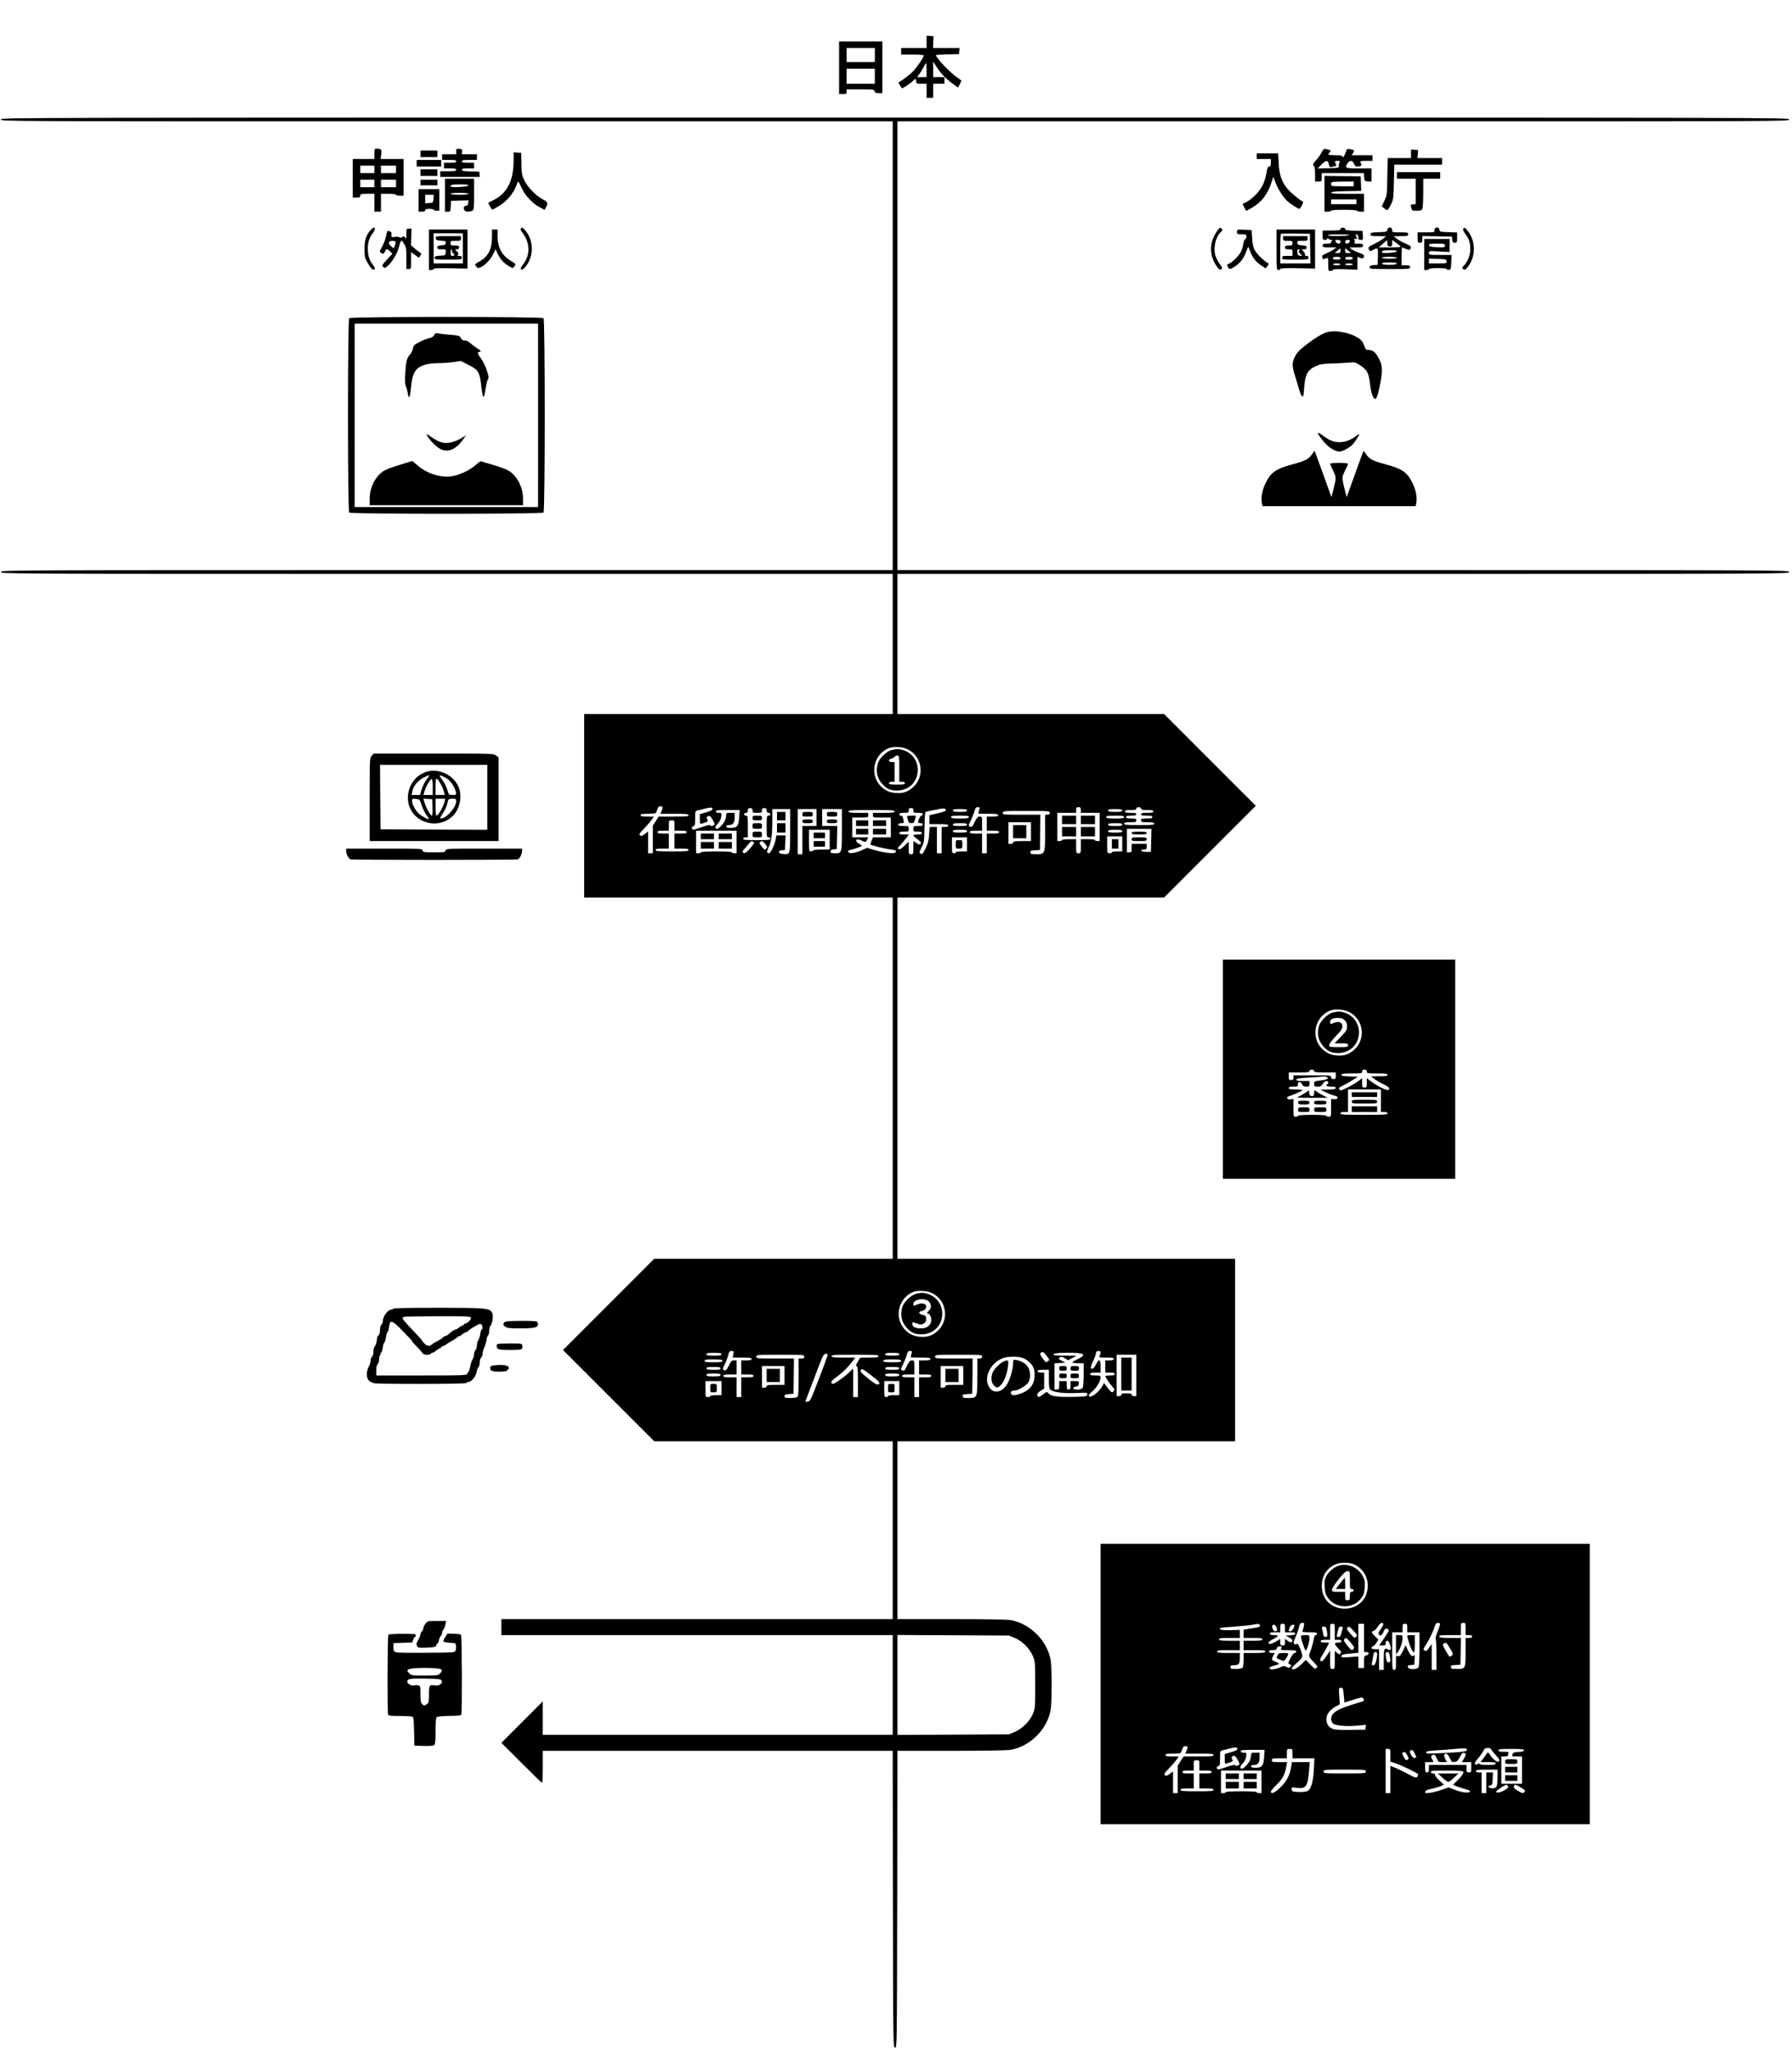 <?xml version="1.0" standalone="no"?>
<!DOCTYPE svg PUBLIC "-//W3C//DTD SVG 20010904//EN"
 "http://www.w3.org/TR/2001/REC-SVG-20010904/DTD/svg10.dtd">
<svg version="1.0" xmlns="http://www.w3.org/2000/svg"
 width="1905pt" height="2180pt" viewBox="0 0 1905 2180"
 preserveAspectRatio="xMidYMid meet">

<g transform="translate(0,2180) scale(0.1,-0.1)"
fill="#000000" stroke="none">
<path d="M9850 21356 l0 -66 -135 0 -135 0 0 -35 0 -35 120 0 c77 0 120 -4
120 -10 0 -18 -67 -117 -110 -164 -31 -34 -114 -98 -158 -122 -3 -2 18 -38 35
-63 4 -6 98 57 118 79 24 27 35 25 35 -5 0 -24 3 -25 55 -25 l55 0 0 -75 0
-75 35 0 35 0 0 75 0 75 60 0 60 0 0 35 0 35 -60 0 -60 0 0 82 0 83 36 -55
c46 -71 94 -122 168 -177 l60 -44 18 33 c9 18 17 36 18 39 0 4 -19 19 -42 34
-76 51 -228 209 -228 239 0 3 55 7 123 8 l122 3 3 33 3 32 -141 0 -141 0 2 63
3 62 -37 3 -37 3 0 -65z m0 -301 l0 -75 -51 0 -50 0 24 33 c14 17 34 51 46 75
12 23 24 42 26 42 3 0 5 -34 5 -75z"/>
<path d="M8920 21080 l0 -280 40 0 c36 0 40 3 40 25 l0 25 146 0 c137 0 146
-1 151 -20 4 -16 14 -20 44 -20 l39 0 0 275 0 275 -230 0 -230 0 0 -280z m380
135 l0 -75 -150 0 -150 0 0 75 0 75 150 0 150 0 0 -75z m0 -225 l0 -80 -150 0
-150 0 0 80 0 80 150 0 150 0 0 -80z"/>
<path d="M10 20530 c0 -20 7 -20 4740 -20 l4740 0 0 -2385 0 -2385 -4740 0
c-4733 0 -4740 0 -4740 -20 0 -20 7 -20 4740 -20 l4740 0 0 -745 0 -745 -1640
0 -1640 0 0 -975 0 -975 1640 0 1640 0 0 -1920 0 -1920 -1268 0 -1267 0 -485
-485 -485 -485 485 -485 485 -485 1267 0 1268 0 0 -945 0 -945 -2080 0 -2080
0 0 -85 0 -85 2080 0 2080 0 0 -530 0 -530 -1860 0 -1860 0 0 177 0 178 -220
-220 -220 -220 212 -212 c117 -117 216 -213 220 -213 5 0 8 77 8 170 l0 170
1860 0 1860 0 2 -1577 c3 -1570 3 -1578 23 -1578 20 0 20 8 23 1578 l2 1577
573 0 c371 0 594 4 633 11 207 38 386 217 423 423 14 77 14 455 0 532 -37 205
-218 386 -423 423 -38 7 -267 11 -633 11 l-573 0 0 945 0 945 1795 0 1795 0 0
970 0 970 -1795 0 -1795 0 0 1920 0 1920 1418 0 1417 0 488 488 487 487 -488
488 -487 487 -1418 0 -1417 0 0 745 0 745 4740 0 c4733 0 4740 0 4740 20 0 20
-7 20 -4740 20 l-4740 0 0 2385 0 2385 4740 0 c4733 0 4740 0 4740 20 0 20 -7
20 -9505 20 -9498 0 -9505 0 -9505 -20z m9636 -6694 c159 -74 190 -290 58
-406 -50 -43 -93 -60 -155 -60 -74 0 -124 18 -174 62 -134 118 -97 342 69 414
51 22 144 17 202 -10z m-2603 -612 c3 -4 0 -22 -8 -40 l-14 -34 150 0 c126 0
149 -2 149 -15 0 -13 -24 -15 -159 -15 l-159 0 -31 -48 -31 -49 0 -146 0 -147
-25 0 -25 0 0 116 0 116 -35 -27 c-30 -22 -39 -25 -51 -14 -13 11 -7 21 44 73
32 34 69 76 81 94 l22 32 -70 0 c-56 0 -71 3 -71 15 0 12 16 15 80 15 56 0 82
4 85 13 21 58 26 67 43 67 10 0 21 -3 25 -6z m532 -24 c0 -10 -23 -22 -67 -34
l-68 -20 0 -54 c0 -51 1 -53 23 -46 65 20 68 23 56 45 -9 17 -8 23 2 30 21 13
32 6 58 -40 19 -36 21 -45 10 -52 -18 -12 -39 -11 -39 0 0 6 -39 -3 -87 -20
-101 -34 -99 -34 -107 -13 -4 11 1 18 14 21 18 5 20 14 20 84 0 73 1 79 23 84
12 2 47 11 77 19 66 16 85 16 85 -4z m2834 -12 c-5 -18 -9 -34 -9 -35 0 -2 47
-3 105 -3 87 0 105 -3 105 -15 0 -12 -13 -15 -60 -15 l-60 0 0 -75 0 -75 65 0
c51 0 65 -3 65 -15 0 -12 -14 -15 -65 -15 l-65 0 0 -105 0 -105 -25 0 -25 0 0
105 0 105 -65 0 c-51 0 -65 3 -65 15 0 12 14 15 65 15 l65 0 0 75 c0 73 -1 75
-25 75 -20 0 -30 -10 -51 -52 -32 -65 -29 -61 -53 -53 -19 6 -19 7 9 63 15 31
33 76 39 100 10 34 16 42 36 42 22 0 23 -2 14 -32z m1081 2 l0 -30 100 0 100
0 0 -150 0 -150 -25 0 c-14 0 -25 5 -25 10 0 6 -32 10 -75 10 l-75 0 0 -75 c0
-73 -1 -75 -25 -75 -24 0 -25 2 -25 75 l0 75 -75 0 c-43 0 -75 -4 -75 -10 0
-5 -11 -10 -25 -10 l-25 0 0 150 0 150 100 0 100 0 0 30 c0 25 4 30 25 30 21
0 25 -5 25 -30z m640 15 c0 -12 14 -15 65 -15 51 0 65 -3 65 -15 0 -12 -14
-15 -65 -15 -51 0 -65 -3 -65 -15 0 -12 13 -15 60 -15 47 0 60 -3 60 -15 0
-12 -13 -15 -60 -15 -53 0 -60 -2 -60 -20 0 -18 7 -20 70 -20 56 0 70 -3 70
-15 0 -13 -24 -15 -160 -15 -136 0 -160 2 -160 15 0 12 14 15 65 15 58 0 65 2
65 20 0 18 -7 20 -55 20 -42 0 -55 3 -55 15 0 12 13 15 55 15 42 0 55 3 55 15
0 12 -13 15 -60 15 -47 0 -60 3 -60 15 0 12 13 15 60 15 47 0 60 3 60 15 0 9
9 15 25 15 16 0 25 -6 25 -15z m-4130 -20 c0 -23 3 -25 50 -25 47 0 50 2 50
25 0 20 5 25 25 25 20 0 25 -5 25 -25 0 -18 5 -25 20 -25 11 0 20 -7 20 -15 0
-8 -9 -15 -20 -15 -19 0 -20 -7 -20 -115 0 -108 1 -115 20 -115 11 0 20 -7 20
-15 0 -13 -23 -15 -145 -15 -122 0 -145 2 -145 15 0 9 9 15 25 15 l25 0 0 115
c0 108 -1 115 -20 115 -11 0 -20 7 -20 15 0 8 9 15 20 15 15 0 20 7 20 25 0
20 5 25 25 25 20 0 25 -5 25 -25z m1710 0 c0 -23 3 -25 50 -25 38 0 50 -4 50
-15 0 -8 -6 -15 -14 -15 -12 0 -36 -47 -36 -71 0 -5 11 -9 25 -9 16 0 25 -6
25 -15 0 -11 -12 -15 -50 -15 -49 0 -50 -1 -50 -30 0 -29 2 -30 45 -30 33 0
45 -4 45 -15 0 -11 -12 -15 -45 -15 -25 0 -45 -5 -45 -10 0 -6 18 -23 40 -38
21 -15 39 -32 40 -39 0 -23 -20 -24 -50 -3 l-30 21 0 -70 c0 -69 -1 -71 -25
-71 -24 0 -25 2 -25 67 l0 67 -44 -43 c-32 -31 -50 -42 -62 -37 -15 6 -13 12
18 44 19 20 47 54 63 75 l27 37 -51 0 c-39 0 -51 4 -51 15 0 11 12 15 50 15
49 0 50 1 50 30 0 30 -1 30 -55 30 -42 0 -55 3 -55 15 0 10 10 15 31 15 29 0
30 1 24 33 -9 41 -13 47 -31 47 -8 0 -14 7 -14 15 0 11 12 15 50 15 47 0 50 2
50 25 0 20 5 25 25 25 20 0 25 -5 25 -25z m345 5 c0 -11 -25 -21 -87 -35 l-88
-20 0 -47 0 -48 100 0 c82 0 100 -3 100 -15 0 -10 -11 -15 -35 -15 l-35 0 0
-140 0 -140 -25 0 -25 0 0 140 0 140 -39 0 -38 0 -6 -81 c-4 -63 -12 -95 -37
-145 -32 -66 -36 -69 -58 -55 -11 7 -8 19 14 62 28 52 29 61 32 217 4 157 4
162 25 166 12 3 54 11 92 19 84 18 110 17 110 -3z m-1655 -219 c0 -257 1 -254
-72 -249 -31 2 -44 8 -46 20 -2 12 5 17 30 20 l33 3 3 78 3 77 -49 0 -49 0 -7
-41 c-9 -55 -54 -149 -71 -149 -24 0 -26 18 -7 57 31 61 42 134 42 278 l0 135
95 0 95 0 0 -229z m280 139 l0 -90 -75 0 -75 0 0 -150 0 -150 -25 0 -25 0 0
240 0 240 100 0 100 0 0 -90z m270 -129 c0 -250 0 -251 -76 -251 -37 0 -44 3
-44 19 0 15 8 21 33 23 l32 3 3 123 3 122 -81 0 -80 0 0 90 0 90 105 0 105 0
0 -219z m1330 204 c0 -12 -15 -15 -75 -15 -60 0 -75 3 -75 15 0 12 15 15 75
15 60 0 75 -3 75 -15z m1650 0 c0 -12 -15 -15 -75 -15 -60 0 -75 3 -75 15 0
12 15 15 75 15 60 0 75 -3 75 -15z m-4072 -70 c-6 -95 -21 -115 -90 -115 -36
0 -48 4 -48 15 0 10 10 15 29 15 43 0 61 23 61 81 l0 49 -45 0 c-41 0 -45 -2
-45 -24 0 -14 -5 -37 -11 -53 -12 -33 -67 -93 -85 -93 -27 0 -25 23 6 55 21
22 33 46 37 74 6 40 5 41 -26 41 -21 0 -31 5 -31 15 0 13 21 15 126 15 l127 0
-5 -75z m1652 60 c0 -12 -19 -15 -115 -15 l-115 0 0 -25 c0 -25 0 -25 95 -25
l95 0 0 -105 0 -105 -95 0 -95 0 -15 -37 c-8 -20 -14 -38 -11 -40 8 -8 137
-41 187 -48 78 -10 89 -14 82 -32 -8 -21 -111 -12 -223 21 l-83 24 -52 -24
c-70 -32 -140 -42 -148 -20 -5 11 1 17 21 22 53 12 122 36 122 43 0 4 -13 15
-30 24 -53 31 -26 61 29 33 40 -21 46 -20 59 9 l12 25 -85 0 -85 0 0 105 0
105 85 0 c84 0 85 0 85 25 l0 25 -105 0 c-87 0 -105 3 -105 15 0 13 34 15 245
15 211 0 245 -2 245 -15z m1650 -15 c0 -15 -7 -20 -25 -20 l-25 0 0 -188 c0
-229 -1 -232 -91 -232 -32 0 -59 2 -59 4 0 2 -3 11 -6 20 -5 12 5 15 48 18
l53 3 3 188 2 187 -200 0 c-193 0 -200 1 -200 20 0 19 7 20 250 20 243 0 250
-1 250 -20z m-860 -45 c0 -12 -17 -15 -95 -15 -78 0 -95 3 -95 15 0 12 17 15
95 15 78 0 95 -3 95 -15z m1650 0 c0 -12 -17 -15 -95 -15 -78 0 -95 3 -95 15
0 12 17 15 95 15 78 0 95 -3 95 -15z m-4780 -90 l0 -55 65 0 c51 0 65 -3 65
-15 0 -12 -14 -15 -65 -15 l-65 0 0 -80 0 -80 75 0 c60 0 75 -3 75 -15 0 -13
-26 -15 -175 -15 -149 0 -175 2 -175 15 0 12 14 15 70 15 l70 0 0 80 0 80 -60
0 c-47 0 -60 3 -60 15 0 12 13 15 60 15 l60 0 0 55 c0 54 0 55 30 55 30 0 30
-1 30 -55z m3790 -65 l0 -100 -95 0 c-78 0 -95 -3 -95 -15 0 -9 -9 -15 -25
-15 l-25 0 0 115 0 115 120 0 120 0 0 -100z m-680 75 c0 -12 -15 -15 -75 -15
-60 0 -75 3 -75 15 0 12 15 15 75 15 60 0 75 -3 75 -15z m1650 0 c0 -12 -15
-15 -75 -15 -60 0 -75 3 -75 15 0 12 15 15 75 15 60 0 75 -3 75 -15z m308
-167 l-3 -123 -49 0 c-31 0 -51 5 -53 13 -3 8 6 12 26 12 28 0 31 3 31 30 l0
30 -80 0 -80 0 0 -45 c0 -41 -2 -45 -25 -45 l-25 0 0 125 0 125 130 0 131 0
-3 -122z m-3418 7 l0 -105 -84 0 c-47 0 -88 -4 -91 -10 -3 -5 -15 -10 -26 -10
-18 0 -19 8 -19 115 l0 115 110 0 110 0 0 -105z m1460 90 c0 -12 -15 -15 -75
-15 -60 0 -75 3 -75 15 0 12 15 15 75 15 60 0 75 -3 75 -15z m1650 0 c0 -12
-15 -15 -75 -15 -60 0 -75 3 -75 15 0 12 15 15 75 15 60 0 75 -3 75 -15z
m-4100 -115 l0 -120 -25 0 c-14 0 -25 5 -25 10 0 6 -62 10 -165 10 -103 0
-165 -4 -165 -10 0 -5 -11 -10 -25 -10 l-25 0 0 120 0 120 215 0 215 0 0 -120z
m4100 -20 l0 -80 -55 0 c-30 0 -55 -4 -55 -10 0 -5 -11 -10 -25 -10 -25 0 -25
1 -25 90 l0 90 80 0 80 0 0 -80z m-1650 -5 l0 -75 -60 0 c-33 0 -60 -4 -60
-10 0 -5 -9 -10 -20 -10 -18 0 -20 7 -20 85 l0 85 80 0 80 0 0 -75z m-2270 25
c12 -7 7 -17 -26 -56 -50 -59 -70 -72 -85 -57 -8 8 -6 17 11 35 12 12 33 38
47 56 28 35 31 36 53 22z m124 -21 c21 -24 24 -34 15 -45 -17 -21 -25 -18 -55
22 -23 29 -25 37 -13 45 21 13 25 12 53 -22z m1772 -4773 c159 -74 190 -290
58 -406 -50 -43 -93 -60 -155 -60 -74 0 -124 18 -174 62 -134 118 -97 342 69
414 51 22 144 17 202 -10z m-2110 -651 l-7 -35 101 0 c82 0 100 -3 100 -15 0
-12 -13 -15 -55 -15 l-55 0 0 -75 0 -75 65 0 c51 0 65 -3 65 -15 0 -12 -14
-15 -65 -15 l-65 0 0 -105 0 -105 -25 0 -25 0 0 105 0 105 -70 0 c-56 0 -70 3
-70 15 0 12 14 15 70 15 l70 0 0 75 0 75 -27 0 c-24 0 -32 -8 -53 -52 -26 -54
-37 -63 -58 -49 -11 7 -9 18 12 58 14 28 30 71 37 97 10 39 15 46 36 46 23 0
25 -3 19 -35z m1893 3 c-5 -18 -9 -34 -9 -35 0 -2 47 -3 105 -3 87 0 105 -3
105 -15 0 -12 -13 -15 -60 -15 l-60 0 0 -75 0 -75 65 0 c51 0 65 -3 65 -15 0
-12 -14 -15 -65 -15 l-65 0 0 -105 0 -105 -25 0 -25 0 0 105 0 105 -65 0 c-51
0 -65 3 -65 15 0 12 14 15 65 15 l65 0 0 75 c0 73 -1 75 -25 75 -20 0 -30 -10
-51 -52 -32 -65 -29 -61 -53 -53 -19 6 -19 7 9 63 15 31 33 76 39 100 10 34
16 42 36 42 22 0 23 -2 14 -32z m2011 16 c0 -8 -5 -24 -10 -35 -10 -18 -7 -19
70 -19 64 0 80 -3 80 -15 0 -11 -12 -15 -45 -15 l-45 0 0 -65 0 -65 50 0 c38
0 50 -4 50 -15 0 -11 -12 -15 -50 -15 -27 0 -50 -3 -50 -8 0 -11 49 -83 78
-114 21 -23 23 -30 12 -43 -19 -23 -27 -19 -67 35 l-37 50 -14 -27 c-34 -66
-123 -136 -145 -114 -9 9 1 22 35 51 47 41 88 109 88 148 0 20 -5 22 -55 22
-42 0 -55 3 -55 15 0 12 13 15 55 15 l55 0 0 65 c0 80 -18 87 -50 20 -21 -42
-42 -56 -54 -36 -4 5 7 38 24 73 16 34 30 70 30 79 0 21 9 29 32 29 10 0 18
-7 18 -16z m-573 -37 c30 -38 31 -43 16 -54 -24 -19 -26 -17 -61 30 -23 33
-28 47 -20 55 19 19 31 14 65 -31z m-3457 18 c0 -12 -16 -15 -80 -15 -64 0
-80 3 -80 15 0 12 16 15 80 15 64 0 80 -3 80 -15z m1890 0 c0 -12 -15 -15 -75
-15 -60 0 -75 3 -75 15 0 12 15 15 75 15 60 0 75 -3 75 -15z m1949 1 c14 -16
-1 -29 -71 -62 -21 -10 -38 -21 -38 -26 0 -4 27 -8 60 -8 l60 0 0 -121 c0 -66
-5 -129 -10 -140 -13 -24 -100 -28 -100 -5 0 9 12 16 28 18 21 2 28 9 30 31 3
26 2 27 -42 27 l-46 0 0 -45 c0 -38 -3 -45 -20 -45 -17 0 -20 7 -20 45 l0 45
-40 0 -40 0 0 -45 c0 -41 -2 -45 -25 -45 l-25 0 0 140 0 139 58 3 57 3 -38 21
c-35 18 -37 21 -22 34 15 12 22 11 54 -7 l36 -21 45 24 45 23 -122 1 c-103 0
-123 3 -123 15 0 22 291 22 309 1z m-2713 -18 c-3 -13 -45 -126 -94 -253 -83
-217 -90 -230 -115 -233 l-27 -3 20 53 c11 29 55 144 97 256 71 186 79 202
101 202 20 0 23 -4 18 -22z m-246 -8 c0 -16 -7 -20 -30 -20 l-30 0 0 -198 c0
-141 -3 -201 -12 -210 -7 -7 -39 -12 -75 -12 -56 0 -63 2 -63 19 0 17 8 20 48
23 l47 3 3 188 2 187 -200 0 c-193 0 -200 1 -200 20 0 19 7 20 255 20 248 0
255 -1 255 -20z m790 5 c0 -12 -18 -15 -97 -15 l-98 -1 -27 -44 c-20 -34 -24
-45 -13 -45 13 0 15 -27 15 -165 l0 -165 -25 0 -25 0 0 152 0 152 -42 -41
c-50 -48 -156 -123 -174 -123 -6 0 -14 7 -17 14 -4 10 15 30 56 60 65 46 125
106 172 169 l27 37 -126 0 c-105 0 -126 2 -126 15 0 13 34 15 250 15 216 0
250 -2 250 -15z m1100 -5 c0 -15 -7 -20 -25 -20 l-25 0 0 -188 c0 -229 -1
-232 -91 -232 -32 0 -59 2 -59 4 0 2 -3 11 -6 20 -5 12 5 15 48 18 l53 3 3
188 2 187 -200 0 c-193 0 -200 1 -200 20 0 19 7 20 250 20 243 0 250 -1 250
-20z m1640 -200 l0 -220 -25 0 c-16 0 -25 6 -25 15 0 12 -13 15 -55 15 -42 0
-55 -3 -55 -15 0 -9 -9 -15 -25 -15 l-25 0 0 220 0 220 105 0 105 0 0 -220z
m-1217 189 c47 -13 106 -63 123 -106 19 -45 17 -121 -5 -169 -22 -49 -68 -86
-134 -108 -64 -22 -93 -21 -100 3 -5 20 10 31 42 31 34 0 123 53 142 84 27 45
25 123 -4 167 -23 36 -70 63 -124 73 -32 5 -33 5 -33 -32 0 -58 -28 -160 -58
-215 -48 -89 -136 -116 -185 -57 -83 98 -8 273 140 326 46 16 144 18 196 3z
m-3183 -34 c0 -12 -17 -15 -95 -15 -78 0 -95 3 -95 15 0 12 17 15 95 15 78 0
95 -3 95 -15z m1900 0 c0 -12 -17 -15 -95 -15 -78 0 -95 3 -95 15 0 12 17 15
95 15 78 0 95 -3 95 -15z m-1240 -155 l0 -100 -95 0 c-78 0 -95 -3 -95 -15 0
-9 -9 -15 -25 -15 l-25 0 0 115 0 115 120 0 120 0 0 -100z m1900 0 l0 -100
-95 0 c-78 0 -95 -3 -95 -15 0 -9 -9 -15 -25 -15 l-25 0 0 115 0 115 120 0
120 0 0 -100z m-2580 75 c0 -12 -15 -15 -75 -15 -60 0 -75 3 -75 15 0 12 15
15 75 15 60 0 75 -3 75 -15z m1900 0 c0 -12 -15 -15 -75 -15 -60 0 -75 3 -75
15 0 12 15 15 75 15 60 0 75 -3 75 -15z m-297 -75 c85 -65 101 -85 72 -96 -16
-6 -52 17 -143 94 -43 36 -50 47 -41 58 15 18 10 21 112 -56z m1887 -38 c0
-84 3 -101 19 -116 28 -25 141 -39 274 -33 117 5 118 5 115 -16 -3 -21 -8 -22
-163 -25 -165 -3 -226 7 -255 43 -11 13 -18 10 -50 -15 -44 -35 -56 -37 -63
-11 -3 15 5 27 34 46 l39 25 0 85 0 85 -35 0 c-24 0 -35 5 -35 15 0 12 13 15
60 15 l60 0 0 -98z m-3490 43 c0 -12 -15 -15 -75 -15 -60 0 -75 3 -75 15 0 12
15 15 75 15 60 0 75 -3 75 -15z m1900 0 c0 -12 -15 -15 -75 -15 -60 0 -75 3
-75 15 0 12 15 15 75 15 60 0 75 -3 75 -15z m-1890 -140 l0 -75 -60 0 c-33 0
-60 -4 -60 -10 0 -5 -11 -10 -25 -10 -25 0 -25 1 -25 85 l0 85 85 0 85 0 0
-75z m1890 0 l0 -75 -60 0 c-33 0 -60 -4 -60 -10 0 -5 -9 -10 -20 -10 -18 0
-20 7 -20 85 l0 85 80 0 80 0 0 -75z m1225 -2654 c81 -33 163 -115 196 -196
23 -58 24 -69 24 -305 0 -235 -1 -247 -24 -305 -32 -79 -117 -164 -198 -196
l-58 -24 -592 -3 -593 -3 0 531 0 531 593 -3 592 -3 60 -24z"/>
<path d="M9481 13828 c-56 -12 -134 -88 -150 -144 -24 -86 -6 -161 52 -222 47
-50 84 -65 152 -65 106 0 192 65 215 165 29 119 -38 234 -155 267 -46 12 -54
12 -114 -1z m79 -198 l0 -140 30 0 c20 0 30 -5 30 -15 0 -12 -16 -15 -85 -15
-69 0 -85 3 -85 15 0 10 10 15 30 15 l30 0 0 105 0 105 -30 0 c-37 0 -41 27
-5 36 13 3 29 12 36 20 6 8 20 14 30 14 18 0 19 -10 19 -140z"/>
<path d="M11290 13085 l0 -45 75 0 75 0 0 45 0 45 -75 0 -75 0 0 -45z"/>
<path d="M11490 13085 l0 -45 75 0 75 0 0 45 0 45 -75 0 -75 0 0 -45z"/>
<path d="M11290 12960 l0 -50 75 0 75 0 0 50 0 50 -75 0 -75 0 0 -50z"/>
<path d="M11490 12960 l0 -50 75 0 75 0 0 50 0 50 -75 0 -75 0 0 -50z"/>
<path d="M8000 13105 c0 -23 3 -25 50 -25 47 0 50 2 50 25 0 23 -3 25 -50 25
-47 0 -50 -2 -50 -25z"/>
<path d="M8000 13020 c0 -29 1 -30 50 -30 49 0 50 1 50 30 0 29 -1 30 -50 30
-49 0 -50 -1 -50 -30z"/>
<path d="M8000 12930 c0 -29 1 -30 50 -30 49 0 50 1 50 30 0 29 -1 30 -50 30
-49 0 -50 -1 -50 -30z"/>
<path d="M9644 13113 c2 -10 7 -28 11 -40 5 -17 14 -23 34 -23 23 0 28 6 38
40 l10 40 -49 0 c-42 0 -49 -3 -44 -17z"/>
<path d="M8260 13125 l0 -45 45 0 45 0 0 45 0 45 -45 0 -45 0 0 -45z"/>
<path d="M8260 13000 l0 -50 45 0 45 0 0 50 0 50 -45 0 -45 0 0 -50z"/>
<path d="M8530 13145 c0 -24 3 -25 55 -25 52 0 55 1 55 25 0 24 -3 25 -55 25
-52 0 -55 -1 -55 -25z"/>
<path d="M8530 13070 c0 -18 7 -20 55 -20 48 0 55 2 55 20 0 18 -7 20 -55 20
-48 0 -55 -2 -55 -20z"/>
<path d="M8790 13145 c0 -24 3 -25 55 -25 52 0 55 1 55 25 0 24 -3 25 -55 25
-52 0 -55 -1 -55 -25z"/>
<path d="M8790 13070 c0 -18 7 -20 55 -20 48 0 55 2 55 20 0 18 -7 20 -55 20
-48 0 -55 -2 -55 -20z"/>
<path d="M9100 13050 l0 -30 65 0 65 0 0 30 0 30 -65 0 -65 0 0 -30z"/>
<path d="M9280 13050 l0 -30 70 0 70 0 0 30 0 30 -70 0 -70 0 0 -30z"/>
<path d="M9100 12960 l0 -30 65 0 65 0 0 30 0 30 -65 0 -65 0 0 -30z"/>
<path d="M9280 12960 l0 -30 70 0 70 0 0 30 0 30 -70 0 -70 0 0 -30z"/>
<path d="M10770 12960 l0 -70 70 0 70 0 0 70 0 70 -70 0 -70 0 0 -70z"/>
<path d="M12030 12945 c0 -12 16 -15 80 -15 64 0 80 3 80 15 0 12 -16 15 -80
15 -64 0 -80 -3 -80 -15z"/>
<path d="M12030 12880 c0 -18 7 -20 80 -20 73 0 80 2 80 20 0 18 -7 20 -80 20
-73 0 -80 -2 -80 -20z"/>
<path d="M8650 12920 l0 -30 60 0 60 0 0 30 0 30 -60 0 -60 0 0 -30z"/>
<path d="M8650 12830 l0 -30 60 0 60 0 0 30 0 30 -60 0 -60 0 0 -30z"/>
<path d="M7450 12910 l0 -30 70 0 70 0 0 30 0 30 -70 0 -70 0 0 -30z"/>
<path d="M7640 12910 l0 -30 70 0 70 0 0 30 0 30 -70 0 -70 0 0 -30z"/>
<path d="M7450 12815 l0 -35 70 0 70 0 0 35 0 35 -70 0 -70 0 0 -35z"/>
<path d="M7640 12815 l0 -35 70 0 70 0 0 35 0 35 -70 0 -70 0 0 -35z"/>
<path d="M11820 12830 l0 -50 35 0 35 0 0 50 0 50 -35 0 -35 0 0 -50z"/>
<path d="M10160 12825 c0 -45 0 -45 35 -45 35 0 35 0 35 45 0 45 0 45 -35 45
-35 0 -35 0 -35 -45z"/>
<path d="M9741 8048 c-56 -12 -134 -88 -150 -144 -24 -86 -6 -161 52 -222 47
-50 84 -65 152 -65 106 0 192 65 215 165 29 119 -38 234 -155 267 -46 12 -54
12 -114 -1z m114 -68 c28 -11 49 -53 39 -82 -3 -10 -15 -28 -27 -38 -11 -11
-16 -20 -10 -20 23 0 43 -32 43 -70 0 -53 -43 -90 -105 -90 -63 0 -95 15 -95
43 l0 24 47 -15 c40 -14 49 -14 72 -1 20 12 26 23 26 49 0 32 -3 36 -37 44
-46 11 -49 32 -8 41 33 7 53 35 44 58 -9 23 -50 29 -90 12 -45 -19 -44 -19
-44 4 0 43 81 65 145 41z"/>
<path d="M11260 7255 c0 -22 4 -25 40 -25 36 0 40 3 40 25 0 23 -4 25 -40 25
-36 0 -40 -2 -40 -25z"/>
<path d="M11380 7255 c0 -23 4 -25 45 -25 41 0 45 2 45 25 0 23 -4 25 -45 25
-41 0 -45 -2 -45 -25z"/>
<path d="M11260 7175 c0 -22 4 -25 40 -25 36 0 40 3 40 25 0 23 -4 25 -40 25
-36 0 -40 -2 -40 -25z"/>
<path d="M11380 7175 c0 -23 4 -25 45 -25 41 0 45 2 45 25 0 23 -4 25 -45 25
-41 0 -45 -2 -45 -25z"/>
<path d="M11920 7195 l0 -175 55 0 55 0 0 175 0 175 -55 0 -55 0 0 -175z"/>
<path d="M10665 7326 c-38 -17 -101 -82 -114 -119 -19 -50 -14 -105 14 -132
31 -32 40 -31 74 3 35 34 68 120 77 201 7 68 3 71 -51 47z"/>
<path d="M8150 7180 l0 -70 70 0 70 0 0 70 0 70 -70 0 -70 0 0 -70z"/>
<path d="M10050 7180 l0 -70 70 0 70 0 0 70 0 70 -70 0 -70 0 0 -70z"/>
<path d="M7550 7045 c0 -45 0 -45 35 -45 35 0 35 0 35 45 0 45 0 45 -35 45
-35 0 -35 0 -35 -45z"/>
<path d="M9440 7045 c0 -45 0 -45 35 -45 35 0 35 0 35 45 0 45 0 45 -35 45
-35 0 -35 0 -35 -45z"/>
<path d="M3980 20165 l0 -55 -115 0 -115 0 0 -205 0 -205 40 0 c33 0 40 3 40
20 0 18 7 20 75 20 l75 0 0 -95 0 -95 35 0 35 0 0 95 0 95 80 0 c47 0 80 -4
80 -10 0 -5 18 -10 40 -10 l40 0 0 195 0 195 -121 0 -122 0 6 49 c6 53 0 61
-49 61 -22 0 -24 -3 -24 -55z m0 -165 l0 -40 -75 0 -75 0 0 40 0 40 75 0 75 0
0 -40z m230 0 l0 -40 -80 0 -80 0 0 40 0 40 80 0 80 0 0 -40z m-230 -150 l0
-40 -75 0 -75 0 0 40 0 40 75 0 75 0 0 -40z m230 0 l0 -40 -80 0 -80 0 0 40 0
40 80 0 80 0 0 -40z"/>
<path d="M4850 20191 l0 -31 -75 0 -75 0 0 -30 0 -30 75 0 c60 0 75 -3 75 -15
0 -12 -14 -15 -65 -15 l-65 0 0 -30 0 -30 65 0 c51 0 65 -3 65 -15 0 -12 -16
-15 -85 -15 l-85 0 0 -30 0 -30 211 0 210 0 -3 28 -3 27 -92 3 c-74 2 -93 6
-93 17 0 12 15 15 65 15 l65 0 0 30 0 30 -65 0 c-51 0 -65 3 -65 15 0 12 16
15 80 15 l80 0 0 30 0 30 -81 0 -80 0 3 28 c3 24 -1 27 -29 30 -31 3 -33 1
-33 -27z"/>
<path d="M14050 20180 c-12 -23 -39 -61 -61 -85 -34 -37 -37 -44 -24 -55 11
-9 15 -33 15 -91 l0 -79 35 0 c35 0 35 0 35 45 l0 45 224 0 225 0 3 -42 c3
-42 4 -43 41 -46 l37 -3 0 70 0 71 -135 0 c-147 0 -153 3 -119 55 23 35 53 32
67 -5 9 -23 18 -30 37 -30 35 0 51 12 40 30 -17 27 -11 30 55 30 l65 0 0 30 0
30 -111 0 -111 0 16 24 c18 28 15 31 -32 41 -26 5 -33 3 -38 -12 -22 -61 -37
-87 -41 -70 -4 14 -16 17 -79 17 -74 0 -87 7 -59 30 19 16 10 26 -32 35 -30 6
-33 4 -53 -35z m76 -125 c6 -31 9 -34 33 -29 51 11 53 12 41 33 -15 29 -13 31
21 31 25 0 29 -3 20 -14 -6 -7 -10 -24 -9 -37 3 -24 2 -24 -111 -27 l-114 -3
39 40 c50 50 71 52 80 6z"/>
<path d="M15000 20166 l0 -46 -124 0 -124 0 -4 -197 c-3 -191 -4 -200 -31
-257 l-28 -60 28 -22 c26 -21 29 -22 42 -6 7 9 23 37 34 62 19 40 22 67 25
228 l4 182 254 0 254 0 0 35 0 35 -131 0 -131 0 4 43 3 42 -38 3 -37 3 0 -45z"/>
<path d="M4470 20165 l0 -35 90 0 90 0 0 35 0 35 -90 0 -90 0 0 -35z"/>
<path d="M5460 20098 c0 -219 -67 -351 -214 -425 -28 -14 -53 -27 -55 -29 -2
-1 7 -19 19 -39 l22 -35 50 27 c98 53 176 142 209 236 7 20 15 37 19 37 3 0
19 -31 35 -68 35 -79 114 -163 192 -205 l52 -28 16 30 c23 46 19 54 -39 84
-70 37 -160 131 -194 204 -24 51 -27 71 -29 173 l-2 115 -41 3 -40 3 0 -83z"/>
<path d="M13360 20140 l0 -30 75 0 75 0 0 -40 c0 -32 -4 -40 -18 -40 -14 0
-20 -14 -29 -70 -6 -38 -23 -96 -39 -127 -31 -65 -111 -148 -170 -178 -21 -10
-40 -20 -42 -21 -5 -3 31 -74 37 -74 3 0 30 14 59 31 100 57 168 144 208 268
l20 63 22 -59 c29 -79 90 -172 138 -210 42 -33 105 -73 116 -73 13 0 50 74 39
78 -30 10 -134 97 -170 142 -58 73 -82 146 -88 268 l-6 102 -113 0 -114 0 0
-30z"/>
<path d="M4430 20065 l0 -35 130 0 130 0 0 35 0 35 -130 0 -130 0 0 -35z"/>
<path d="M4470 19965 l0 -35 90 0 90 0 0 35 0 35 -90 0 -90 0 0 -35z"/>
<path d="M14850 19935 l0 -35 100 0 100 0 0 -134 0 -135 -28 -3 c-27 -3 -28
-5 -20 -35 8 -32 11 -33 58 -33 39 0 52 4 60 19 5 11 10 86 10 170 l0 151 90
0 90 0 0 35 0 35 -230 0 -230 0 0 -35z"/>
<path d="M14080 19740 l0 -190 35 0 c19 0 35 5 35 10 0 6 51 10 134 10 79 0
137 -4 141 -10 3 -5 22 -10 41 -10 l34 0 0 95 0 95 -176 0 c-136 0 -175 3
-172 13 4 9 47 13 162 15 l157 3 -3 77 -3 77 -192 3 -193 2 0 -190z m310 105
l0 -25 -120 0 c-110 0 -120 2 -120 18 0 10 3 22 7 25 3 4 57 7 120 7 l113 0 0
-25z m30 -190 l0 -25 -135 0 -135 0 0 25 0 25 135 0 135 0 0 -25z"/>
<path d="M4730 19725 l0 -175 30 0 c28 0 29 1 32 58 l3 57 93 3 93 3 -3 -28
c-2 -20 -9 -29 -25 -31 -23 -3 -28 -17 -17 -46 7 -18 55 -21 85 -6 18 10 19
23 19 175 l0 165 -155 0 -155 0 0 -175z m248 103 c-5 -15 -188 -24 -188 -10 0
18 16 22 103 22 66 0 88 -3 85 -12z m2 -88 c0 -6 -38 -10 -95 -10 -57 0 -95 4
-95 10 0 6 38 10 95 10 57 0 95 -4 95 -10z"/>
<path d="M4470 19860 l0 -30 90 0 90 0 0 30 0 30 -90 0 -90 0 0 -30z"/>
<path d="M4450 19670 l0 -120 35 0 c24 0 35 5 35 15 0 11 12 15 45 15 25 0 45
-4 45 -10 0 -5 14 -10 30 -10 l30 0 0 115 0 115 -110 0 -110 0 0 -120z m158
18 c-3 -43 -3 -43 -45 -46 l-43 -3 0 45 0 46 46 0 45 0 -3 -42z"/>
<path d="M3943 19358 c-50 -54 -68 -108 -68 -203 0 -81 3 -95 29 -142 36 -65
62 -91 77 -76 8 8 4 21 -15 45 -40 53 -56 102 -56 173 0 71 15 116 55 170 38
49 19 77 -22 33z"/>
<path d="M5535 19370 c-3 -5 5 -25 18 -42 83 -110 86 -235 10 -335 -26 -34
-32 -48 -23 -57 17 -16 75 54 96 118 35 103 16 215 -50 294 -29 33 -41 39 -51
22z"/>
<path d="M12931 19333 c-82 -124 -76 -265 18 -383 16 -20 22 -22 34 -11 14 11
12 18 -17 55 -18 24 -38 64 -46 90 -24 85 3 200 59 250 16 15 18 22 10 33 -18
21 -25 16 -58 -34z"/>
<path d="M14250 19365 c0 -12 -17 -15 -95 -15 l-95 0 0 -50 c0 -47 2 -50 25
-50 14 0 25 5 25 12 0 9 3 9 12 0 7 -7 21 -12 33 -13 11 0 14 -3 8 -6 -7 -2
-13 -11 -13 -19 0 -10 -13 -14 -45 -14 -38 0 -45 -3 -45 -20 0 -18 7 -20 73
-20 l72 0 -25 -20 c-14 -11 -49 -30 -78 -42 -36 -15 -51 -26 -47 -36 3 -7 5
-18 5 -23 0 -5 11 -4 26 1 14 6 27 10 30 10 2 0 4 -31 4 -70 0 -68 1 -70 25
-70 14 0 25 5 25 11 0 8 37 10 130 7 l130 -5 0 68 0 69 26 -10 c30 -12 44 -6
44 19 0 12 -15 22 -52 34 -29 10 -64 26 -78 37 l-25 20 73 0 c65 0 72 2 72 20
0 17 -7 20 -51 20 -42 0 -49 3 -40 13 8 10 7 17 -1 25 -9 9 -7 12 10 12 20 0
21 3 12 21 -13 23 -8 35 9 24 6 -3 11 -17 11 -31 0 -19 5 -24 26 -24 24 0 25
2 22 48 l-3 47 -92 3 c-74 2 -93 6 -93 17 0 9 -10 15 -25 15 -16 0 -25 -6 -25
-15z m90 -65 c-38 -12 -232 -12 -225 0 4 6 56 10 128 9 77 -1 113 -4 97 -9z
m-90 -70 c0 -13 -7 -20 -20 -20 -10 0 -24 9 -30 20 -10 18 -8 20 20 20 23 0
30 -4 30 -20z m100 16 c0 -18 -15 -36 -31 -36 -12 0 -19 7 -19 20 0 15 7 20
25 20 14 0 25 -2 25 -4z m-100 -111 c0 -21 -5 -25 -31 -25 l-30 0 28 25 c35
30 33 30 33 0z m109 -22 c2 -2 -10 -3 -27 -3 -28 0 -32 3 -32 27 l0 26 28 -24
c15 -13 29 -25 31 -26z m-109 -58 c0 -11 -11 -15 -40 -15 -29 0 -40 4 -40 15
0 11 11 15 40 15 29 0 40 -4 40 -15z m130 0 c0 -11 -11 -15 -40 -15 -29 0 -40
4 -40 15 0 11 11 15 40 15 29 0 40 -4 40 -15z m-130 -65 c0 -5 -18 -10 -40
-10 -22 0 -40 5 -40 10 0 6 18 10 40 10 22 0 40 -4 40 -10z m130 0 c0 -5 -18
-10 -40 -10 -22 0 -40 5 -40 10 0 6 18 10 40 10 22 0 40 -4 40 -10z"/>
<path d="M14748 19358 c-3 -22 -8 -23 -90 -26 -80 -3 -88 -5 -88 -22 0 -18 7
-20 83 -20 l82 -1 -30 -25 c-16 -14 -60 -39 -96 -57 -60 -29 -65 -35 -58 -55
10 -26 15 -26 49 -7 48 27 51 22 48 -72 l-3 -88 -42 -3 c-35 -3 -43 -7 -43
-23 0 -18 9 -19 215 -19 208 0 215 1 215 20 0 17 -7 20 -45 20 l-45 0 0 95 c0
52 2 95 4 95 2 0 21 -7 41 -16 31 -13 39 -13 46 -2 16 25 9 34 -53 61 -35 15
-76 38 -93 52 l-30 24 78 1 c70 0 77 2 77 20 0 18 -7 20 -85 20 -84 0 -85 0
-85 25 0 34 -47 37 -52 3z m28 -178 c21 0 24 5 24 35 l0 35 44 -33 c25 -17 45
-35 45 -39 1 -5 -51 -8 -115 -8 l-117 0 44 39 44 39 3 -34 c3 -29 7 -34 28
-34z m72 -52 c-5 -15 -158 -24 -158 -10 0 18 15 22 88 22 54 0 73 -3 70 -12z
m2 -68 c0 -6 -33 -10 -80 -10 -47 0 -80 4 -80 10 0 6 33 10 80 10 47 0 80 -4
80 -10z m-2 -62 c-3 -9 -28 -13 -78 -13 -50 0 -75 4 -77 13 -4 9 16 12 77 12
61 0 81 -3 78 -12z"/>
<path d="M15250 19355 c0 -25 -1 -25 -90 -25 l-90 0 0 -55 c0 -52 1 -55 25
-55 22 0 25 4 25 35 l0 36 158 -3 157 -3 3 -32 c3 -27 7 -33 28 -33 22 0 24 3
24 55 l0 54 -92 3 c-88 3 -93 4 -96 26 -5 34 -52 31 -52 -3z"/>
<path d="M15554 19366 c-3 -8 8 -32 24 -53 38 -49 52 -93 52 -162 0 -62 -27
-131 -66 -172 -23 -24 -23 -27 -8 -40 14 -11 20 -9 45 21 86 104 90 267 8 378
-32 44 -46 51 -55 28z"/>
<path d="M4320 19313 c0 -51 -1 -55 -14 -38 -12 17 -16 17 -30 6 -12 -10 -20
-11 -27 -4 -6 6 -29 8 -51 5 -39 -5 -40 -4 -36 23 2 21 -2 30 -20 36 -25 10
-24 12 -42 -66 -6 -27 -24 -73 -40 -101 -28 -50 -28 -50 -7 -63 18 -12 22 -11
34 5 7 10 13 21 13 26 0 16 27 7 49 -16 l22 -24 -57 -61 c-52 -57 -56 -64 -41
-78 14 -14 18 -14 44 6 43 34 100 125 119 189 29 102 27 99 57 53 25 -38 27
-47 27 -156 l0 -115 25 0 c25 0 25 1 25 90 l0 90 42 -30 41 -30 15 22 c15 20
14 23 -8 37 -14 9 -40 29 -58 45 l-33 29 3 89 3 88 -27 0 c-27 0 -28 -1 -28
-57z m-115 -82 c3 -6 0 -24 -7 -40 l-13 -31 -28 23 c-35 28 -28 57 13 57 16 0
31 -4 35 -9z"/>
<path d="M4560 19145 l0 -215 25 0 c14 0 25 5 25 11 0 8 52 10 180 7 l180 -3
0 207 0 208 -205 0 -205 0 0 -215z m360 15 l0 -160 -155 0 -155 0 0 160 0 160
155 0 155 0 0 -160z"/>
<path d="M4632 19268 c3 -20 10 -23 56 -26 48 -3 53 -5 50 -25 -2 -18 -11 -23
-45 -25 -35 -3 -43 -7 -43 -23 0 -16 7 -19 46 -19 45 0 45 0 42 -32 -3 -33 -4
-33 -60 -36 -50 -3 -58 -6 -58 -22 0 -19 8 -20 145 -20 138 0 145 1 145 20 0
15 -7 20 -27 20 -21 0 -24 3 -15 12 9 9 7 17 -10 35 l-21 23 21 0 c15 0 22 6
22 20 0 17 -7 20 -45 20 -41 0 -45 2 -45 25 0 24 3 25 55 25 52 0 55 1 55 25
l0 25 -136 0 c-135 0 -135 0 -132 -22z m172 -131 c-3 -8 2 -20 11 -27 21 -17
19 -30 -5 -30 -16 0 -20 7 -20 35 0 19 4 35 10 35 5 0 7 -6 4 -13z"/>
<path d="M5230 19281 c0 -129 -40 -209 -131 -259 -27 -15 -49 -30 -49 -33 0
-3 6 -14 14 -24 12 -16 17 -17 45 -6 46 20 110 86 136 143 l23 50 20 -43 c26
-60 65 -104 119 -136 44 -26 46 -26 59 -8 20 27 18 30 -30 59 -98 57 -145 142
-146 259 l0 77 -30 0 -30 0 0 -79z"/>
<path d="M13150 19335 c0 -23 3 -25 50 -25 46 0 50 -2 50 -24 0 -13 -6 -26
-14 -29 -7 -3 -16 -26 -19 -51 -4 -25 -15 -63 -26 -84 -22 -42 -97 -116 -129
-126 -18 -6 -20 -10 -10 -32 14 -31 25 -30 80 6 54 36 95 92 119 163 14 42 19
48 25 32 35 -99 64 -141 131 -186 l46 -32 20 24 c19 24 19 24 -5 39 -48 31
-110 95 -131 135 -14 27 -23 66 -26 125 l-6 85 -77 3 c-78 3 -78 3 -78 -23z"/>
<path d="M13570 19145 c0 -208 1 -215 20 -215 11 0 20 5 20 11 0 8 54 10 185
8 l185 -4 0 207 0 208 -205 0 -205 0 0 -215z m358 13 l3 -158 -161 0 -160 0 0
153 c0 85 3 157 7 161 4 3 75 5 157 4 l151 -3 3 -157z"/>
<path d="M13640 19265 c0 -23 3 -25 50 -25 47 0 50 -2 50 -25 0 -22 -4 -25
-40 -25 -33 0 -40 -3 -40 -20 0 -17 7 -20 40 -20 39 0 40 -1 40 -35 l0 -35
-55 0 c-48 0 -55 -2 -55 -20 0 -19 7 -20 140 -20 133 0 140 1 140 20 0 14 -7
20 -21 20 -12 0 -19 5 -16 13 2 6 -5 22 -16 35 l-20 22 26 0 c20 0 27 5 27 19
0 17 -8 20 -47 23 -41 3 -48 6 -51 26 -3 21 0 22 52 22 53 0 56 1 56 25 l0 25
-130 0 -130 0 0 -25z m172 -127 c-9 -9 -7 -17 11 -36 l22 -24 -25 4 c-20 2
-26 9 -28 36 -3 25 0 32 14 32 14 0 15 -3 6 -12z"/>
<path d="M15140 19095 l0 -165 25 0 c14 0 25 5 25 10 0 6 38 10 95 10 61 0 95
-4 95 -11 0 -6 10 -9 23 -7 20 3 22 9 25 81 l3 77 -121 0 c-116 0 -120 1 -120
21 0 22 2 22 110 16 l110 -6 0 70 0 69 -135 0 -135 0 0 -165z m220 95 c0 -20
-5 -21 -82 -18 -70 3 -83 6 -86 21 -3 15 6 17 82 17 80 0 86 -1 86 -20z m18
-167 c3 -22 1 -23 -92 -23 l-96 0 0 25 0 26 93 -3 c87 -3 92 -4 95 -25z"/>
<path d="M3712 18418 c-17 -17 -17 -2049 0 -2066 17 -17 2049 -17 2066 0 17
17 17 2049 0 2066 -17 17 -2049 17 -2066 0z m2008 -1033 l0 -975 -975 0 -975
0 0 975 0 975 975 0 975 0 0 -975z"/>
<path d="M4615 18238 c-7 -16 -22 -26 -50 -31 -22 -5 -69 -24 -105 -42 -58
-30 -66 -38 -71 -70 -3 -19 -15 -45 -26 -58 -38 -41 -46 -71 -54 -191 -6 -93
-4 -128 6 -153 8 -18 17 -53 21 -78 10 -70 23 -42 34 73 14 153 49 206 153
237 28 8 89 15 136 15 47 0 121 5 163 12 l78 11 76 -39 c108 -55 123 -78 138
-212 18 -153 30 -168 46 -56 7 49 19 99 26 111 12 20 11 32 -12 99 -14 43 -41
97 -60 122 -37 48 -43 72 -19 72 25 0 17 14 -17 34 -18 11 -50 34 -71 53 -23
21 -47 33 -65 33 -21 0 -32 7 -40 24 -12 27 -27 31 -142 40 -36 3 -81 8 -100
12 -30 5 -36 2 -45 -18z"/>
<path d="M4546 17161 c27 -47 98 -116 138 -135 85 -40 167 -2 247 114 l24 35
-30 -20 c-88 -57 -174 -77 -239 -55 -20 6 -60 27 -88 46 -28 19 -56 38 -61 41
-5 3 -1 -9 9 -26z"/>
<path d="M4320 16881 c-30 -10 -89 -28 -130 -41 -41 -12 -91 -33 -111 -46 -88
-55 -149 -176 -149 -294 l0 -70 815 0 815 0 0 70 c0 118 -61 239 -149 294 -34
21 -82 39 -226 81 -33 10 -65 19 -70 22 -6 2 -31 -15 -55 -37 -59 -54 -170
-108 -249 -121 -122 -22 -279 28 -380 121 -25 22 -47 40 -50 39 -3 0 -31 -9
-61 -18z"/>
<path d="M14115 18271 c-59 -15 -141 -65 -259 -159 -50 -40 -74 -68 -92 -106
-31 -66 -30 -96 5 -208 16 -51 35 -113 41 -138 7 -24 18 -53 26 -64 17 -25 21
-14 28 84 10 140 38 191 128 230 43 19 73 24 158 26 58 1 139 5 180 9 74 7 75
7 129 -28 76 -51 91 -79 106 -203 13 -103 32 -154 58 -154 19 0 67 212 67 296
0 53 -6 81 -25 119 -38 79 -68 105 -120 105 -19 0 -28 7 -35 28 -6 15 -16 38
-22 51 -41 78 -251 141 -373 112z"/>
<path d="M14010 17194 c0 -12 60 -91 97 -126 40 -38 97 -68 133 -68 29 0 111
43 136 72 27 30 74 100 74 111 0 4 -15 -3 -33 -17 -54 -42 -118 -66 -175 -66
-62 0 -106 17 -172 65 -47 34 -60 41 -60 29z"/>
<path d="M13946 16970 c-32 -49 -73 -70 -200 -104 -180 -48 -234 -84 -290
-197 -37 -73 -53 -155 -42 -214 l7 -35 814 0 814 0 7 35 c11 59 -5 141 -42
214 -56 113 -110 149 -290 197 -127 34 -168 55 -200 104 -15 22 -28 39 -29 38
-2 -2 -42 -113 -91 -248 l-88 -244 -23 89 c-29 116 -29 124 7 195 17 33 30 64
30 70 0 6 -37 10 -95 10 -58 0 -95 -4 -95 -10 0 -6 14 -37 30 -70 36 -71 36
-79 7 -195 l-23 -89 -88 244 c-49 135 -89 246 -91 248 -1 1 -14 -16 -29 -38z"/>
<path d="M3952 13767 c-22 -23 -22 -25 -22 -465 l0 -442 685 0 685 0 0 444 0
445 -26 20 c-26 21 -34 21 -664 21 l-637 0 -21 -23z m1228 -442 l0 -345 -567
2 -568 3 -3 343 -2 342 570 0 570 0 0 -345z"/>
<path d="M4515 13590 c-107 -42 -179 -151 -179 -270 0 -249 313 -367 486 -184
70 75 93 212 51 304 -60 133 -227 203 -358 150z m20 -76 c-20 -25 -43 -73 -53
-105 l-17 -59 -44 0 -44 0 6 37 c9 54 57 114 117 146 29 15 56 27 61 27 5 0
-7 -21 -26 -46z m217 10 c40 -26 84 -92 94 -142 6 -32 6 -32 -34 -32 -40 0
-41 0 -56 53 -9 29 -28 71 -44 93 -47 65 -47 67 -21 59 13 -4 41 -18 61 -31z
m-67 -58 c13 -23 28 -58 33 -78 l10 -38 -49 0 -49 0 0 91 c0 102 8 106 55 25z
m-85 -31 l0 -85 -50 0 -49 0 14 46 c15 51 60 124 75 124 6 0 10 -36 10 -85z
m-117 -196 c13 -37 35 -82 50 -102 15 -20 27 -38 27 -41 0 -14 -77 27 -109 57
-37 35 -70 99 -71 135 0 21 4 23 41 20 40 -3 40 -3 62 -69z m115 -21 c2 -54
-1 -88 -7 -88 -14 0 -61 82 -77 136 l-13 45 47 -3 47 -3 3 -87z m127 60 c-12
-55 -66 -148 -86 -148 -5 0 -9 41 -9 90 l0 90 51 0 51 0 -7 -32z m125 7 c0
-66 -105 -185 -162 -185 -13 0 -10 10 17 51 19 28 40 69 46 92 6 23 13 48 15
55 2 7 20 12 44 12 36 0 40 -2 40 -25z"/>
<path d="M3680 12755 c0 -33 25 -81 45 -89 22 -8 1758 -8 1780 0 20 8 45 56
45 89 l0 25 -404 0 c-395 0 -404 0 -409 -20 -5 -19 -14 -20 -122 -20 -108 0
-117 1 -122 20 -5 20 -14 20 -409 20 l-404 0 0 -25z"/>
<path d="M13000 10435 l0 -1165 1235 0 1235 0 0 1165 0 1165 -1235 0 -1235 0
0 -1165z m1336 611 c159 -74 190 -290 58 -406 -50 -43 -93 -60 -155 -60 -74 0
-124 18 -174 62 -134 118 -97 342 69 414 51 22 144 17 202 -10z m-366 -631 c0
-12 19 -15 115 -15 l115 0 0 -35 c0 -31 -3 -35 -25 -35 -18 0 -25 5 -25 20 0
19 -7 20 -200 20 l-200 0 0 -25 c0 -20 -5 -25 -25 -25 -22 0 -25 4 -25 40 l0
40 110 0 c91 0 110 3 110 15 0 9 9 15 25 15 16 0 25 -6 25 -15z m560 -5 c0
-19 7 -20 110 -20 91 0 110 -3 110 -15 0 -12 -17 -15 -87 -15 l-88 -1 30 -24
c17 -14 60 -40 97 -57 65 -32 83 -53 54 -64 -18 -7 -119 44 -179 90 l-47 36 0
-50 c0 -47 -2 -50 -25 -50 -23 0 -25 3 -25 50 l0 50 -45 -35 c-44 -33 -163
-95 -183 -95 -5 0 -13 7 -16 16 -4 11 5 19 30 30 20 9 66 34 103 57 l66 42
-87 3 c-69 2 -88 6 -88 17 0 12 20 15 110 15 103 0 110 1 110 20 0 15 7 20 25
20 18 0 25 -5 25 -20z m-415 -70 c0 -11 -19 -17 -72 -24 -72 -9 -73 -9 -73
-37 0 -27 3 -29 38 -29 31 0 40 5 54 30 10 18 25 30 38 30 21 0 28 -24 10 -35
-23 -14 -7 -25 40 -25 38 0 50 -4 50 -15 0 -12 -16 -15 -82 -16 l-83 -1 60
-29 c33 -16 75 -32 93 -35 45 -9 40 -40 -6 -38 l-32 2 0 -94 c0 -94 0 -94 -25
-94 -14 0 -25 5 -25 10 0 6 -57 10 -150 10 -93 0 -150 -4 -150 -10 0 -5 -11
-10 -25 -10 -25 0 -25 0 -25 95 l0 95 -29 -6 c-33 -7 -54 23 -23 32 45 14 143
57 148 65 3 5 -29 9 -70 9 -61 0 -76 3 -76 15 0 11 12 15 50 15 45 0 50 2 47
22 -3 33 30 36 44 4 10 -20 19 -26 46 -26 30 0 33 3 33 30 l0 30 -70 0 c-53 0
-70 3 -70 14 0 11 26 15 118 21 64 3 126 8 137 9 43 8 80 1 80 -14z m565 -240
l0 -120 35 0 c24 0 35 -5 35 -15 0 -13 -34 -15 -250 -15 -216 0 -250 2 -250
15 0 11 11 15 40 15 l40 0 0 120 0 120 175 0 175 0 0 -120z"/>
<path d="M14171 11038 c-56 -12 -134 -88 -150 -144 -24 -86 -6 -161 52 -222
47 -50 84 -65 152 -65 106 0 192 65 215 165 29 119 -38 234 -155 267 -46 12
-54 12 -114 -1z m124 -83 c19 -18 25 -35 25 -66 0 -37 -6 -47 -67 -110 l-66
-69 71 0 c65 0 72 -2 72 -20 0 -19 -7 -20 -100 -20 -96 0 -100 1 -100 22 0 13
27 49 70 94 56 58 70 78 70 103 0 45 -35 60 -90 38 -40 -15 -40 -15 -40 8 0
31 24 44 83 45 38 0 53 -5 72 -25z"/>
<path d="M13877 10185 c-21 -15 -52 -33 -70 -40 -29 -13 -16 -14 138 -14 l170
0 -50 25 c-27 14 -57 32 -66 40 -23 21 -29 17 -29 -16 0 -25 -4 -30 -24 -30
-20 0 -25 6 -28 30 l-3 30 -38 -25z"/>
<path d="M13800 10080 c0 -18 7 -20 60 -20 53 0 60 2 60 20 0 18 -7 20 -60 20
-53 0 -60 -2 -60 -20z"/>
<path d="M13970 10080 c0 -18 7 -20 65 -20 58 0 65 2 65 20 0 18 -7 20 -65 20
-58 0 -65 -2 -65 -20z"/>
<path d="M13800 10005 c0 -24 3 -25 60 -25 57 0 60 1 60 25 0 24 -3 25 -60 25
-57 0 -60 -1 -60 -25z"/>
<path d="M13970 10005 c0 -24 2 -25 65 -25 63 0 65 1 65 25 0 24 -2 25 -65 25
-63 0 -65 -1 -65 -25z"/>
<path d="M14370 10165 l0 -25 135 0 135 0 0 25 0 25 -135 0 -135 0 0 -25z"/>
<path d="M14370 10090 c0 -19 7 -20 135 -20 128 0 135 1 135 20 0 19 -7 20
-135 20 -128 0 -135 -1 -135 -20z"/>
<path d="M14370 10010 l0 -30 135 0 135 0 0 30 0 30 -135 0 -135 0 0 -30z"/>
<path d="M4180 7890 c0 -6 -8 -10 -19 -10 -38 0 -91 -72 -91 -124 0 -13 -7
-29 -15 -36 -8 -7 -15 -27 -15 -44 0 -41 -10 -77 -20 -71 -4 3 -11 -20 -14
-49 -4 -30 -14 -60 -22 -67 -8 -6 -14 -29 -14 -54 0 -26 -6 -48 -15 -55 -8 -7
-15 -25 -15 -41 0 -16 -9 -46 -20 -66 -29 -54 -27 -123 4 -150 13 -12 27 -19
30 -16 3 4 6 1 6 -5 0 -9 122 -12 500 -12 315 0 500 4 500 10 0 6 8 10 18 10
32 1 79 55 87 101 4 23 14 49 21 57 8 7 14 31 14 51 0 22 6 44 15 51 8 7 15
25 15 40 0 15 9 48 20 72 11 25 21 59 22 77 1 18 8 37 15 43 7 6 13 29 13 51
0 23 7 48 16 59 21 22 30 108 15 136 -25 47 -71 51 -578 51 -295 0 -473 -3
-473 -9z m827 -96 c6 -17 -41 -63 -64 -64 -7 0 -13 -4 -13 -10 0 -5 -6 -10
-13 -10 -7 0 -22 -8 -33 -18 -11 -10 -31 -22 -44 -25 -14 -4 -39 -20 -57 -37
-18 -16 -38 -30 -46 -30 -8 0 -20 -7 -27 -15 -7 -8 -24 -21 -39 -28 -40 -21
-75 -41 -81 -48 -16 -20 -49 -18 -73 5 -15 14 -27 28 -27 32 0 3 -24 32 -54
63 -52 53 -116 124 -143 155 -7 9 -13 19 -13 25 0 5 6 12 13 14 6 3 169 6 360
6 310 1 348 -1 354 -15z m-741 -126 c114 -118 114 -117 114 -124 0 -3 21 -27
46 -53 26 -25 53 -56 61 -68 12 -17 25 -23 54 -23 22 0 39 5 39 10 0 6 6 10
14 10 8 0 28 11 44 25 17 14 35 25 41 25 6 0 11 5 11 10 0 6 6 10 14 10 7 0
24 8 37 18 13 10 44 30 69 43 25 13 50 31 57 39 7 8 13 11 13 7 0 -5 14 3 31
17 17 14 37 26 44 26 7 0 15 3 17 8 7 17 120 83 136 80 18 -3 31 -58 14 -58
-5 0 -12 -21 -16 -47 -4 -27 -13 -57 -21 -67 -8 -11 -15 -36 -15 -57 0 -20 -7
-42 -15 -49 -8 -7 -15 -27 -15 -44 0 -17 -7 -41 -15 -53 -8 -12 -20 -45 -25
-74 -6 -29 -14 -55 -18 -58 -5 -4 -11 -14 -15 -23 -6 -17 -38 -18 -487 -18
l-480 0 0 54 c0 35 5 58 15 66 9 7 15 29 15 51 0 21 5 41 10 44 6 4 8 11 5 16
-4 5 -2 9 4 9 9 0 16 25 25 81 1 10 7 23 13 30 6 8 14 35 17 62 4 26 11 47 15
47 5 0 12 21 16 48 4 26 9 50 12 55 13 21 48 -1 119 -75z"/>
<path d="M5363 7745 c-19 -21 -16 -31 12 -49 19 -13 52 -16 158 -16 166 0 201
12 181 64 -5 14 -30 16 -173 16 -130 -1 -169 -4 -178 -15z"/>
<path d="M5287 7513 c-14 -13 -7 -43 12 -53 26 -13 234 -13 248 1 5 5 8 21 5
35 -4 24 -5 24 -131 24 -70 0 -131 -3 -134 -7z"/>
<path d="M5290 7290 c-62 -4 -75 -8 -78 -23 -7 -35 16 -47 94 -47 53 0 77 4
89 16 38 38 -7 61 -105 54z"/>
<path d="M11700 3900 l0 -1490 2600 0 2600 0 0 1490 0 1490 -2600 0 -2600 0 0
-1490z m2695 1271 c89 -40 145 -127 145 -226 0 -148 -113 -253 -264 -243 -127
8 -216 97 -224 224 -7 110 46 201 142 245 54 24 148 25 201 0z m-536 -663 c-6
-23 -12 -45 -15 -50 -3 -4 31 -8 75 -8 65 0 81 -3 81 -15 0 -8 -6 -15 -14 -15
-9 0 -16 -17 -21 -47 -4 -26 -17 -76 -30 -112 -27 -73 -30 -64 43 -142 30 -33
31 -37 16 -49 -14 -13 -22 -8 -64 37 l-49 50 -33 -34 c-49 -51 -97 -78 -111
-64 -9 9 0 23 41 58 76 66 78 71 46 153 -16 40 -31 65 -35 59 -4 -7 -15 -9
-24 -5 -19 7 -18 15 14 91 11 28 26 69 31 93 9 34 15 42 34 42 23 0 23 -2 15
-42z m846 32 c3 -6 -8 -30 -26 -55 -27 -37 -30 -47 -19 -60 16 -19 33 -7 50
35 13 31 25 36 49 21 11 -7 2 -26 -42 -90 l-56 -81 35 0 c30 0 34 3 34 25 0
32 27 34 39 3 22 -59 22 -68 6 -75 -10 -3 -20 -1 -24 6 -4 6 -15 9 -24 5 -14
-5 -17 -23 -17 -115 l0 -109 -25 0 -25 0 0 110 0 110 -40 0 c-29 0 -40 4 -40
15 0 8 6 15 14 15 8 0 24 16 36 36 l23 36 -39 39 c-32 33 -36 41 -24 49 8 5
18 10 22 10 4 0 20 18 34 40 26 39 47 50 59 30z m605 -2 c-1 -7 -14 -46 -29
-85 -16 -40 -25 -73 -20 -73 5 0 9 -74 9 -165 l0 -165 -25 0 -25 0 0 137 0
138 -27 -38 c-28 -40 -31 -41 -52 -28 -12 8 -10 16 11 48 37 56 84 151 98 201
11 34 18 42 37 42 12 0 23 -6 23 -12z m270 -53 l0 -65 35 0 c24 0 35 -5 35
-15 0 -10 -11 -15 -35 -15 l-35 0 0 -149 c0 -178 -1 -181 -91 -181 -32 0 -59
2 -59 4 0 2 -3 11 -6 20 -5 12 5 15 48 18 l53 3 3 143 3 142 -116 0 c-96 0
-115 3 -115 15 0 12 19 15 115 15 l115 0 0 65 c0 63 1 65 25 65 24 0 25 -2 25
-65z m-2187 41 c7 -18 -1 -21 -96 -36 l-77 -13 0 -43 0 -44 100 0 c82 0 100
-3 100 -15 0 -12 -18 -15 -100 -15 l-100 0 0 -50 0 -50 115 0 c96 0 115 -3
115 -15 0 -12 -19 -15 -115 -15 l-115 0 0 -73 c0 -43 -5 -78 -12 -85 -7 -7
-38 -12 -70 -12 -51 0 -58 2 -58 20 0 16 7 20 38 20 51 0 62 14 62 77 l0 53
-120 0 c-100 0 -120 3 -120 15 0 13 20 15 120 15 l120 0 0 50 0 50 -110 0
c-91 0 -110 3 -110 15 0 12 19 15 110 15 l110 0 0 43 0 42 -96 -3 c-87 -3
-130 6 -112 23 3 3 70 10 149 15 79 6 164 14 189 19 66 13 77 13 83 -3z m267
-31 l0 -45 55 0 c41 0 55 -4 55 -14 0 -11 -15 -16 -52 -18 l-53 -3 38 -19 c20
-11 37 -25 37 -32 0 -24 -22 -26 -51 -5 l-29 22 0 -36 c0 -31 -3 -35 -25 -35
-22 0 -25 4 -25 35 l0 35 -40 -25 c-22 -14 -50 -26 -61 -28 -41 -4 -30 22 20
47 68 35 72 46 17 46 -34 0 -46 4 -46 15 0 12 13 15 55 15 l55 0 0 45 c0 41 2
45 25 45 23 0 25 -4 25 -45z m530 -40 l0 -85 35 0 c24 0 35 -5 35 -15 0 -10
-11 -15 -35 -15 -45 0 -45 -14 2 -62 31 -32 34 -39 23 -53 -12 -14 -15 -13
-37 6 l-23 22 0 -96 c0 -97 0 -97 -25 -97 -25 0 -25 0 -25 97 l0 98 -35 -52
c-40 -59 -52 -70 -67 -55 -8 8 -4 22 14 50 14 21 37 61 52 90 l26 52 -45 0
c-33 0 -45 4 -45 15 0 11 12 15 50 15 l50 0 0 85 c0 84 0 85 25 85 25 0 25 -1
25 -85z m310 -65 l0 -150 25 0 c15 0 25 -6 25 -15 0 -8 -11 -17 -25 -21 -23
-6 -25 -10 -25 -70 l0 -64 -30 0 -30 0 0 61 0 62 -90 -7 c-77 -6 -90 -5 -90 8
0 18 16 23 108 31 l72 7 0 154 0 154 30 0 30 0 0 -150z m460 105 l0 -45 65 0
65 0 0 -176 c0 -102 -4 -183 -10 -195 -15 -28 -105 -28 -113 0 -4 17 1 20 32
23 l36 3 3 54 c3 46 1 53 -11 43 -18 -15 -38 6 -65 67 l-20 44 -20 -44 c-32
-68 -48 -85 -67 -69 -13 11 -15 3 -15 -69 0 -74 -2 -81 -20 -81 -19 0 -20 7
-20 200 l0 200 55 0 55 0 0 45 c0 41 2 45 25 45 23 0 25 -4 25 -45z m-1391 9
c13 -28 7 -44 -15 -44 -16 0 -38 46 -28 61 10 17 31 9 43 -17z m191 22 c0 -25
-26 -66 -41 -66 -22 0 -24 9 -7 45 6 14 19 25 30 25 10 0 18 -2 18 -4z m344
-53 c10 -62 8 -73 -14 -73 -14 0 -21 9 -25 38 -4 20 -9 45 -12 55 -3 13 2 17
20 17 20 0 25 -6 31 -37z m171 25 c-2 -7 -9 -32 -15 -55 -8 -32 -16 -43 -30
-43 -23 0 -23 -4 -9 60 9 43 14 50 35 50 14 0 22 -5 19 -12z m115 -34 c40 -43
41 -47 25 -63 -15 -15 -19 -13 -60 34 -32 37 -41 53 -33 62 16 20 22 17 68
-33z m-31 -124 c35 -42 41 -53 31 -65 -19 -23 -25 -19 -69 36 -32 40 -39 55
-30 65 17 21 22 18 68 -36z m1056 -62 c34 -58 35 -63 19 -75 -10 -7 -20 -13
-23 -13 -3 0 -23 30 -43 65 -33 58 -35 66 -20 75 26 15 27 14 67 -52z m-1795
2 c-10 -19 -8 -20 75 -20 69 0 85 -3 85 -15 0 -8 -8 -15 -17 -16 -11 0 -28
-21 -45 -55 -27 -54 -27 -54 -6 -65 18 -10 19 -13 5 -26 -13 -13 -18 -13 -42
-1 -24 13 -31 12 -67 -5 -48 -24 -113 -29 -113 -8 0 8 19 19 48 26 26 7 50 15
53 18 4 3 -12 14 -35 23 -46 18 -47 22 -26 64 l16 30 -31 0 c-20 0 -30 5 -30
15 0 11 11 15 39 15 30 0 40 4 44 20 3 14 14 20 31 20 24 0 25 -2 16 -20z
m1020 -66 c0 -14 -5 -45 -11 -70 -9 -34 -16 -44 -31 -44 -17 0 -19 5 -14 25 4
14 9 45 13 70 4 35 10 45 24 45 14 0 19 -7 19 -26z m134 -11 c10 -61 8 -73
-13 -73 -14 0 -20 10 -25 38 -10 60 -8 72 13 72 14 0 20 -10 25 -37z m-489
-421 l7 -79 95 30 c79 25 96 28 104 16 12 -19 11 -29 -3 -33 -7 -3 -65 -20
-129 -40 -165 -51 -223 -99 -205 -169 3 -13 16 -29 30 -35 37 -17 152 -24 249
-14 l88 8 -3 -26 -3 -25 -150 -3 c-87 -2 -165 1 -187 8 -50 14 -78 52 -78 106
0 51 36 100 102 136 l41 23 -6 88 c-6 86 -6 87 18 87 22 0 24 -5 30 -78z
m-1662 -548 c3 -4 0 -22 -8 -40 l-14 -34 150 0 c126 0 149 -2 149 -15 0 -13
-24 -15 -159 -15 l-159 0 -31 -48 -31 -49 0 -146 0 -147 -25 0 -25 0 0 116 0
116 -35 -27 c-30 -22 -39 -25 -51 -14 -13 11 -7 21 44 73 32 34 69 76 81 94
l22 32 -70 0 c-56 0 -71 3 -71 15 0 12 16 15 80 15 56 0 82 4 85 13 21 58 26
67 43 67 10 0 21 -3 25 -6z m532 -24 c0 -10 -23 -22 -67 -34 l-68 -20 0 -54
c0 -51 1 -53 23 -46 65 20 68 23 56 45 -9 17 -8 23 2 30 21 13 32 6 58 -40 19
-36 21 -45 10 -52 -18 -12 -39 -11 -39 0 0 6 -39 -3 -87 -20 -101 -34 -99 -34
-107 -13 -4 11 1 18 14 21 18 5 20 14 20 84 0 73 1 79 23 84 12 2 47 11 77 19
66 16 85 16 85 -4z m2440 -10 c0 -18 -49 -24 -277 -35 -140 -7 -158 -6 -158 8
0 12 20 16 108 22 59 3 145 10 192 14 111 11 135 10 135 -9z m255 10 c0 -6 20
-33 45 -59 45 -49 53 -65 35 -76 -15 -9 -55 22 -86 66 -24 36 -29 38 -37 22
-6 -10 -23 -35 -39 -55 l-30 -38 81 0 c65 0 81 -3 81 -15 0 -12 -16 -15 -85
-15 -52 0 -85 4 -85 10 0 7 -7 7 -21 -1 -17 -8 -23 -8 -30 2 -5 8 7 29 33 58
22 25 47 61 56 79 13 26 21 32 49 32 18 0 33 -5 33 -10z m-2110 -50 l0 -50
116 0 117 0 -6 -112 c-6 -134 -29 -216 -67 -235 -15 -8 -53 -12 -95 -11 -65 3
-70 5 -73 27 -4 23 -3 24 55 17 97 -11 115 15 129 187 l7 87 -95 0 -95 0 -6
-44 c-12 -86 -46 -155 -107 -216 -61 -61 -97 -81 -110 -60 -5 8 17 36 60 79
68 67 89 107 106 204 l6 37 -81 0 c-74 0 -81 2 -81 20 0 18 7 20 80 20 l80 0
0 50 c0 49 1 50 30 50 29 0 30 -1 30 -50z m1040 -17 l0 -68 58 -19 c62 -20
227 -100 236 -114 3 -5 0 -17 -7 -27 -12 -16 -19 -14 -98 28 -46 25 -108 55
-136 66 l-53 21 0 -145 0 -145 -25 0 -25 0 0 235 0 235 25 0 c24 0 25 -2 25
-67z m1420 52 c0 -10 -15 -15 -56 -17 -48 -3 -58 -6 -65 -25 -8 -22 -6 -23 46
-23 l55 0 0 -145 0 -145 -110 0 -110 0 0 145 0 145 35 0 c19 0 35 4 35 9 0 5
3 16 6 25 5 13 -3 16 -50 16 -43 0 -56 3 -56 15 0 13 22 15 135 15 111 0 135
-3 135 -15z m-2762 -70 c-6 -95 -21 -115 -90 -115 -36 0 -48 4 -48 15 0 10 10
15 29 15 43 0 61 23 61 81 l0 49 -45 0 c-41 0 -45 -2 -45 -24 0 -14 -5 -37
-11 -53 -12 -33 -67 -93 -85 -93 -27 0 -25 23 6 55 21 22 33 46 37 74 6 40 5
41 -26 41 -21 0 -31 5 -31 15 0 13 21 15 126 15 l127 0 -5 -75z m1602 35 c11
-22 18 -40 16 -40 -2 0 -11 -3 -20 -6 -19 -7 -63 72 -43 79 23 10 27 7 47 -33z
m-79 -20 c14 -26 16 -36 6 -42 -20 -13 -26 -9 -47 31 -14 29 -16 41 -7 44 20
9 29 2 48 -33z m616 22 c9 -6 6 -19 -12 -50 l-24 -42 50 0 49 0 0 -55 c0 -52
-1 -55 -25 -55 -22 0 -25 4 -25 40 l0 40 -200 0 -200 0 0 -40 c0 -33 -3 -40
-20 -40 -18 0 -20 7 -20 55 l0 55 45 0 46 0 -17 31 c-13 26 -14 33 -2 40 24
16 35 9 51 -31 15 -39 17 -40 61 -40 l47 0 -16 31 c-9 17 -14 37 -11 45 11 28
37 14 57 -32 19 -41 23 -45 52 -42 27 3 36 11 56 51 23 46 34 54 58 39z
m-2827 -127 l0 -55 65 0 c51 0 65 -3 65 -15 0 -12 -14 -15 -65 -15 l-65 0 0
-80 0 -80 75 0 c60 0 75 -3 75 -15 0 -13 -26 -15 -175 -15 -149 0 -175 2 -175
15 0 12 14 15 70 15 l70 0 0 80 0 80 -60 0 c-47 0 -60 3 -60 15 0 12 13 15 60
15 l60 0 0 55 c0 54 0 55 30 55 30 0 30 -1 30 -55z m1770 -65 c0 -19 -7 -20
-225 -20 -218 0 -225 1 -225 20 0 19 7 20 225 20 218 0 225 -1 225 -20z m1400
-63 c0 -99 -11 -120 -60 -115 -39 4 -52 25 -18 30 21 3 23 9 26 71 l3 67 -36
0 -35 0 0 -110 0 -110 -25 0 -25 0 0 110 0 110 -30 0 c-20 0 -30 5 -30 15 0
12 19 15 115 15 l115 0 0 -83z m-2510 -47 l0 -120 -25 0 c-14 0 -25 5 -25 10
0 6 -62 10 -165 10 -103 0 -165 -4 -165 -10 0 -5 -11 -10 -25 -10 l-25 0 0
120 0 120 215 0 215 0 0 -120z m2145 110 c9 -14 -17 -52 -65 -98 -22 -20 -40
-39 -40 -43 0 -6 76 -33 138 -49 26 -7 42 -16 39 -23 -7 -20 -89 -11 -160 18
l-67 26 -76 -26 c-41 -14 -98 -29 -126 -32 -45 -5 -50 -4 -47 12 3 13 20 22
64 31 33 6 77 19 98 27 l37 16 -50 47 c-28 27 -49 53 -46 61 4 9 -3 13 -19 13
-16 0 -25 6 -25 15 0 13 25 15 169 15 107 0 172 -4 176 -10z m475 -154 c9 -12
4 -20 -30 -41 -44 -28 -90 -37 -96 -20 -3 8 87 70 107 74 4 1 12 -5 19 -13z
m140 -18 c46 -28 49 -33 35 -47 -14 -14 -18 -14 -48 2 -54 30 -70 45 -64 62 9
21 19 19 77 -17z"/>
<path d="M14242 5161 c-52 -13 -109 -57 -138 -106 -23 -40 -26 -54 -22 -119 3
-59 8 -81 30 -114 85 -128 281 -128 366 0 22 33 27 55 30 112 3 64 0 76 -27
123 -49 83 -148 126 -239 104z m108 -156 c0 -88 1 -95 20 -95 11 0 20 -7 20
-15 0 -8 -9 -15 -20 -15 -17 0 -20 -7 -20 -45 0 -41 -2 -45 -25 -45 -23 0 -25
4 -25 45 l0 45 -70 0 c-66 0 -70 1 -70 23 0 13 30 59 70 110 54 67 76 87 95
87 25 0 25 -1 25 -95z"/>
<path d="M14246 4970 l-47 -60 50 0 51 0 0 60 c0 33 -2 60 -4 60 -1 0 -24 -27
-50 -60z"/>
<path d="M13830 4406 c0 -22 40 -145 49 -150 11 -7 41 88 41 130 0 34 -1 34
-45 34 -32 0 -45 -4 -45 -14z"/>
<path d="M14840 4318 l0 -103 20 25 c25 33 50 105 50 147 0 31 -2 33 -35 33
l-35 0 0 -102z"/>
<path d="M14960 4413 c0 -20 29 -112 43 -140 31 -58 37 -49 37 51 l0 96 -40 0
c-22 0 -40 -3 -40 -7z"/>
<path d="M13581 4204 c-14 -31 -16 -28 31 -47 37 -16 38 -15 56 11 39 56 37
62 -22 62 -47 0 -54 -3 -65 -26z"/>
<path d="M16000 3075 c0 -24 2 -25 65 -25 63 0 65 1 65 25 0 24 -2 25 -65 25
-63 0 -65 -1 -65 -25z"/>
<path d="M16000 2990 l0 -30 65 0 65 0 0 30 0 30 -65 0 -65 0 0 -30z"/>
<path d="M16000 2900 l0 -30 65 0 65 0 0 30 0 30 -65 0 -65 0 0 -30z"/>
<path d="M13030 2920 l0 -30 70 0 70 0 0 30 0 30 -70 0 -70 0 0 -30z"/>
<path d="M13220 2920 l0 -30 70 0 70 0 0 30 0 30 -70 0 -70 0 0 -30z"/>
<path d="M13030 2825 l0 -35 70 0 70 0 0 35 0 35 -70 0 -70 0 0 -35z"/>
<path d="M13220 2825 l0 -35 70 0 70 0 0 35 0 35 -70 0 -70 0 0 -35z"/>
<path d="M15333 2905 c27 -25 56 -45 64 -45 8 0 35 20 61 45 l47 45 -110 -1
-110 0 48 -44z"/>
<path d="M4522 4540 c-12 -16 -22 -38 -22 -48 0 -11 -7 -25 -15 -32 -8 -7 -15
-20 -15 -30 0 -10 -11 -37 -24 -60 -19 -33 -22 -48 -14 -64 8 -20 17 -22 86
-20 88 1 122 9 122 30 0 8 4 14 10 14 5 0 12 16 16 35 3 19 12 39 20 46 8 6
14 21 14 32 0 11 6 28 14 36 8 9 17 33 21 54 l7 37 -99 0 c-98 0 -99 0 -121
-30z"/>
<path d="M4129 4424 c-10 -12 -13 -821 -3 -847 5 -15 23 -17 128 -17 66 0 126
-4 133 -8 9 -5 13 -53 15 -157 l3 -150 99 -3 c64 -2 103 1 112 9 11 9 14 43
14 149 0 100 4 140 13 148 7 6 65 12 134 13 95 1 123 4 127 15 10 27 7 837 -3
847 -6 6 -40 11 -77 11 l-67 2 -25 -39 c-15 -23 -22 -41 -16 -47 5 -5 36 -10
69 -12 59 -3 60 -3 63 -35 2 -18 -1 -41 -7 -51 -10 -18 -26 -19 -326 -20 -304
-1 -315 0 -326 19 -5 11 -9 34 -7 52 l3 32 98 3 98 3 11 29 c5 17 14 30 19 30
14 0 11 30 -3 31 -117 5 -271 2 -279 -7z m561 -369 c11 -13 9 -20 -10 -40 -23
-24 -27 -25 -165 -25 -139 0 -142 0 -166 26 -24 25 -24 26 -5 40 30 21 328 20
346 -1z m4 -118 c17 -28 -27 -61 -70 -53 -59 12 -64 4 -64 -95 0 -84 -1 -89
-25 -105 -24 -16 -27 -16 -45 1 -17 15 -20 31 -20 106 0 85 -1 89 -24 95 -14
3 -34 3 -46 -1 -24 -7 -70 18 -70 38 0 33 23 37 189 35 146 -3 165 -5 175 -21z"/>
</g>
</svg>
